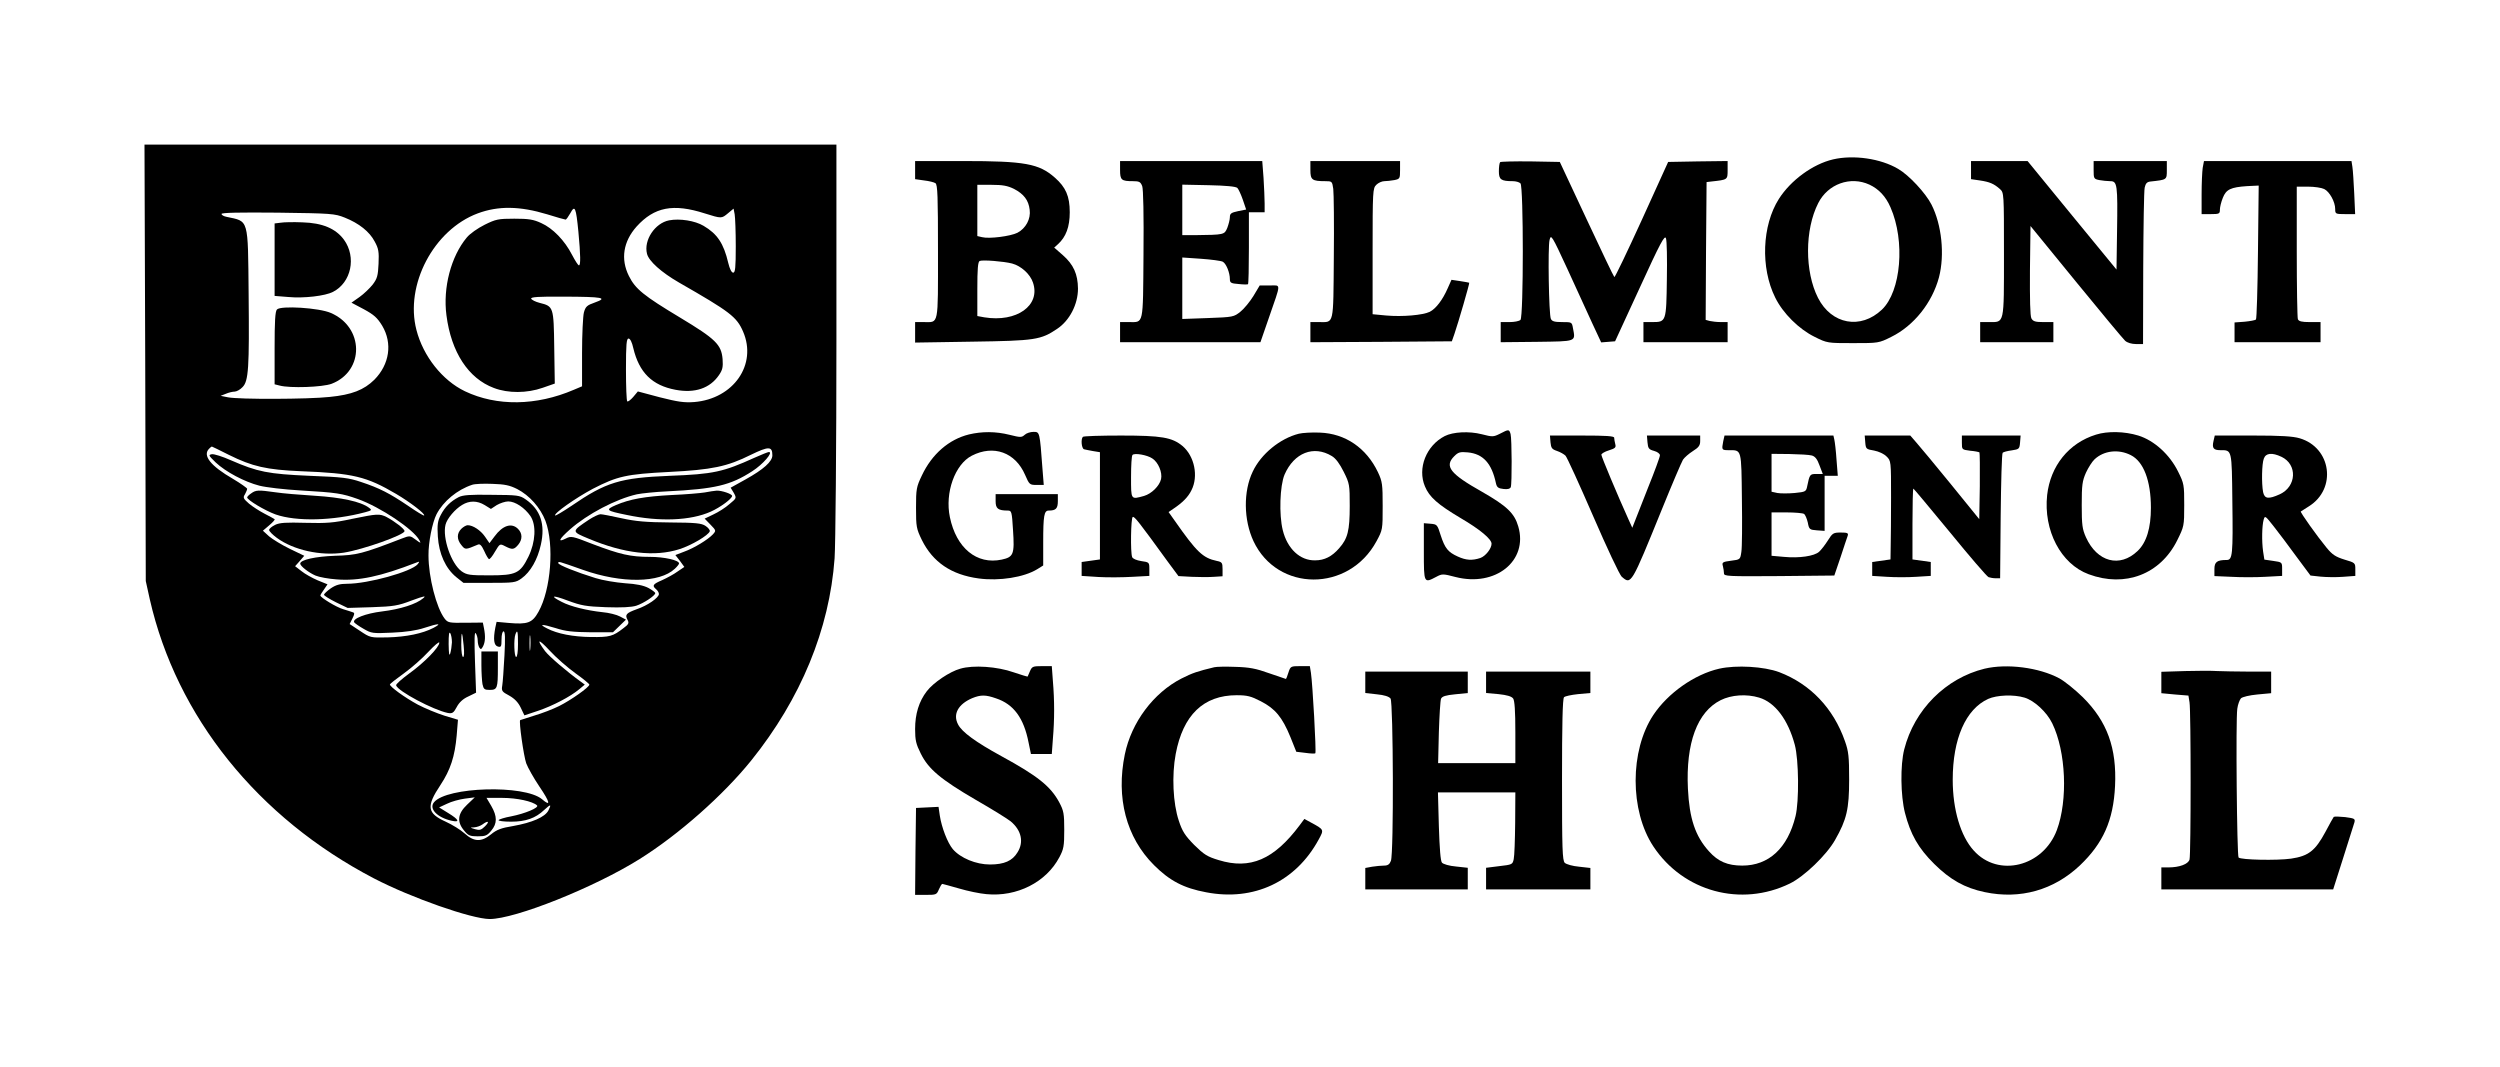 <?xml version="1.0" encoding="UTF-8" standalone="yes"?>
<svg version="1.0" xmlns="http://www.w3.org/2000/svg" width="1024.0pt" height="437.0pt" viewBox="0 0 1366 583" preserveAspectRatio="xMidYMid meet">
  <g transform="translate(0,583) scale(0.1,-0.1)" fill="#000000" stroke="none">
    <path d="M793 3848 l3 -1193 22 -100 c146 -641 590 -1194 1225 -1525 204 -106
532 -221 632 -222 140 0 573 173 820 328 214 134 457 349 610 539 270 336 427
716 455 1104 5 69 10 606 10 1194 l0 1067 -1890 0 -1891 0 4 -1192z m2196 811
c51 -16 97 -29 101 -29 4 0 15 16 26 35 25 47 31 32 44 -101 12 -129 13 -184
3 -184 -5 0 -21 26 -38 58 -40 78 -105 145 -168 173 -43 20 -69 24 -147 24
-88 0 -101 -3 -162 -33 -38 -19 -81 -49 -98 -70 -86 -103 -131 -274 -111 -425
26 -202 120 -345 259 -397 78 -30 182 -29 267 1 l66 23 -3 198 c-3 222 -4 224
-80 243 -23 6 -43 16 -46 23 -3 9 40 12 180 11 212 -1 241 -6 168 -32 -43 -15
-51 -22 -60 -55 -5 -20 -10 -119 -10 -220 l0 -183 -45 -19 c-205 -88 -421 -91
-595 -8 -123 59 -228 191 -265 335 -64 246 94 547 335 637 113 42 230 40 379
-5z m861 5 c93 -29 92 -29 128 1 l30 25 6 -31 c3 -18 6 -96 6 -175 0 -117 -3
-144 -14 -144 -9 0 -19 20 -27 53 -25 107 -60 159 -135 203 -47 28 -130 41
-188 30 -78 -15 -140 -109 -121 -183 10 -40 78 -101 175 -157 279 -160 315
-187 350 -268 78 -180 -52 -367 -267 -385 -56 -4 -89 1 -188 26 l-120 32 -26
-31 c-14 -16 -29 -27 -32 -23 -4 3 -7 82 -7 175 0 137 3 168 14 168 9 0 19
-20 26 -52 32 -134 103 -204 231 -228 105 -20 188 8 237 80 20 29 23 44 20 88
-7 79 -37 109 -233 227 -198 119 -244 156 -279 227 -46 92 -31 188 42 270 97
107 200 127 372 72z m-1967 -23 c78 -31 136 -77 164 -131 21 -38 24 -56 21
-121 -3 -65 -7 -81 -32 -114 -16 -20 -48 -51 -72 -68 l-44 -31 68 -36 c55 -30
73 -46 100 -90 57 -96 40 -211 -43 -295 -57 -56 -123 -82 -244 -94 -119 -13
-497 -14 -556 -2 l-40 8 28 11 c16 7 37 12 48 12 11 0 31 11 43 24 34 33 38
104 34 511 -4 416 2 394 -120 420 -16 3 -28 10 -28 16 0 7 96 9 308 7 292 -4
310 -5 365 -27z m-632 -1297 c127 -63 204 -81 394 -89 285 -11 357 -29 519
-124 78 -46 161 -110 153 -118 -3 -2 -41 21 -86 52 -102 69 -158 98 -258 131
-68 23 -101 27 -283 34 -226 10 -282 21 -429 85 -45 20 -92 35 -104 33 -20 -4
-18 -7 21 -45 54 -51 157 -106 239 -127 35 -9 136 -21 225 -26 200 -12 225
-16 313 -47 123 -44 304 -165 336 -225 10 -18 8 -18 -20 3 -31 23 -32 23 -79
5 -212 -82 -244 -90 -362 -93 -107 -4 -190 -22 -190 -43 0 -13 46 -49 83 -65
21 -9 73 -18 115 -21 121 -10 241 16 437 92 18 7 18 6 7 -9 -34 -41 -271 -107
-386 -107 -39 0 -61 -6 -89 -25 -20 -14 -37 -30 -37 -35 0 -5 29 -23 65 -41
l64 -31 133 4 c118 4 143 8 218 37 68 25 80 27 62 12 -37 -32 -125 -60 -224
-72 -91 -11 -165 -40 -153 -60 4 -5 26 -21 51 -35 43 -25 49 -26 157 -21 74 3
133 12 175 26 79 26 99 26 50 0 -60 -31 -147 -49 -250 -52 -95 -2 -95 -2 -152
36 l-56 37 15 30 c12 24 13 31 3 34 -7 3 -31 10 -53 17 -38 11 -125 64 -125
75 0 3 9 18 20 33 l19 28 -54 22 c-30 13 -70 35 -88 50 l-35 27 25 28 25 29
-79 38 c-43 21 -94 52 -113 68 l-34 31 34 29 c19 16 33 31 30 34 -3 2 -27 16
-55 30 -27 14 -66 39 -85 55 -31 27 -34 33 -22 51 6 11 12 25 12 30 0 4 -35
29 -77 54 -123 71 -168 128 -131 165 7 7 13 12 15 12 2 0 44 -21 94 -46z
m2969 -2 c0 -34 -48 -77 -147 -132 l-81 -45 17 -28 c16 -29 16 -29 -24 -62
-21 -19 -61 -44 -87 -56 l-48 -23 32 -33 c31 -32 31 -33 13 -53 -26 -28 -102
-75 -158 -95 l-47 -18 25 -32 24 -33 -37 -25 c-20 -15 -58 -35 -84 -47 -51
-22 -57 -30 -33 -50 8 -7 15 -18 15 -26 0 -20 -62 -63 -121 -83 -58 -21 -66
-30 -50 -59 9 -17 5 -24 -22 -44 -59 -46 -76 -50 -177 -49 -99 1 -186 18 -241
47 -48 24 -29 25 46 2 55 -18 96 -22 192 -23 l122 0 36 35 35 34 -32 17 c-18
10 -62 21 -98 24 -83 9 -174 31 -221 56 -69 35 -51 39 33 7 73 -27 99 -32 209
-36 85 -3 139 0 165 8 40 13 104 55 104 69 0 4 -17 17 -37 28 -27 14 -65 22
-129 26 -50 4 -122 16 -160 28 -104 32 -204 72 -204 82 0 11 -1 11 135 -37
212 -75 419 -72 502 6 13 12 23 25 23 29 0 18 -81 36 -160 36 -105 0 -162 13
-312 70 -112 44 -118 45 -147 30 -46 -23 -38 -4 23 50 95 84 251 166 366 192
25 5 99 13 165 16 262 13 346 33 465 110 58 37 117 105 91 105 -5 0 -40 -14
-78 -31 -172 -78 -225 -90 -463 -99 -272 -11 -348 -34 -539 -165 -46 -31 -85
-54 -88 -52 -10 10 112 96 206 146 134 69 183 80 416 92 235 12 318 29 448 94
97 47 117 47 117 -3z m-1395 -184 c68 -35 127 -102 155 -174 49 -131 30 -376
-38 -497 -34 -61 -59 -70 -163 -61 l-66 6 -7 -32 c-12 -63 -8 -97 14 -103 18
-5 20 0 20 39 0 26 5 44 11 44 9 0 10 -36 5 -132 -4 -73 -9 -147 -12 -164 -5
-29 -2 -34 38 -55 30 -17 49 -37 63 -66 l20 -42 75 25 c80 27 176 77 225 118
l30 25 -23 17 c-70 50 -172 137 -194 166 -51 69 -37 70 25 3 35 -38 99 -94
141 -124 42 -30 76 -58 76 -62 0 -14 -101 -85 -165 -117 -34 -17 -94 -40 -135
-52 -41 -13 -76 -24 -78 -25 -8 -6 19 -196 33 -236 9 -24 41 -81 72 -127 59
-87 64 -112 14 -69 -96 80 -520 68 -590 -17 -29 -35 18 -84 97 -101 46 -10 40
6 -19 42 l-50 31 43 20 c24 12 68 24 98 28 l54 7 -42 -40 c-52 -49 -57 -94
-16 -142 22 -27 32 -31 74 -31 42 0 52 4 74 31 33 39 33 78 0 135 l-26 44 86
0 c80 0 167 -19 190 -41 13 -12 -65 -45 -142 -60 -34 -6 -65 -16 -68 -20 -3
-5 28 -9 68 -9 80 0 134 19 181 64 36 33 41 33 23 -3 -19 -36 -88 -66 -194
-85 -63 -10 -89 -20 -119 -45 -53 -43 -93 -42 -145 5 -22 20 -68 48 -103 64
-102 46 -107 83 -29 200 55 83 79 157 89 271 l7 86 -73 22 c-41 13 -107 40
-147 61 -70 38 -152 97 -152 110 0 3 34 30 76 60 42 30 103 84 135 119 33 35
59 57 59 49 0 -25 -81 -108 -164 -168 -41 -30 -74 -59 -72 -65 9 -32 204 -135
283 -151 24 -4 31 0 48 32 13 25 34 45 63 58 l43 21 -6 170 c-4 118 -3 165 4
155 6 -8 11 -26 11 -40 0 -14 4 -31 9 -39 7 -11 11 -10 20 7 12 23 14 55 5
100 l-6 30 -95 -1 c-90 -1 -96 0 -114 23 -45 59 -88 226 -88 345 -1 71 21 180
44 225 37 71 113 134 195 161 14 5 63 7 110 5 68 -2 95 -8 135 -28z m-356
-838 c-1 -19 -5 -46 -9 -60 -6 -18 -8 -3 -9 50 0 52 2 70 9 60 5 -8 9 -31 9
-50z m361 -10 c0 -40 -4 -70 -10 -70 -11 0 -14 98 -4 124 11 29 14 17 14 -54z
m67 -27 c-2 -21 -4 -6 -4 32 0 39 2 55 4 38 2 -18 2 -50 0 -70z m-364 20 c4
-39 3 -63 -3 -63 -6 0 -10 30 -10 67 0 81 5 79 13 -4z m117 -988 c-21 -21 -30
-23 -55 -16 -29 9 -29 9 -4 10 14 1 34 8 45 16 31 23 41 17 14 -10z"/>
    <path d="M1533 4613 l-33 -4 0 -198 0 -198 75 -6 c85 -8 202 6 244 28 100 51
129 190 60 285 -45 61 -117 92 -228 95 -47 2 -101 1 -118 -2z"/>
    <path d="M1513 4139 c-10 -10 -13 -66 -13 -211 l0 -198 28 -7 c56 -15 234 -9
284 10 180 70 177 309 -5 387 -64 28 -273 41 -294 19z"/>
    <path d="M1372 3134 c-12 -8 -22 -18 -22 -22 0 -14 97 -72 155 -93 114 -40
314 -35 490 12 37 10 38 12 20 25 -44 33 -150 56 -296 65 -80 5 -177 13 -215
19 -93 13 -106 13 -132 -6z"/>
    <path d="M1920 2994 c-97 -21 -136 -24 -250 -21 -107 3 -142 1 -167 -11 -18
-9 -33 -21 -33 -28 0 -7 19 -26 42 -43 91 -67 240 -100 366 -81 106 17 332 97
332 118 0 12 -54 53 -97 76 -40 20 -51 19 -193 -10z"/>
    <path d="M3850 3139 c-25 -4 -106 -11 -180 -14 -148 -8 -228 -22 -305 -55 -60
-26 -54 -31 60 -54 180 -38 348 -31 458 18 52 23 117 71 117 86 0 11 -57 30
-84 29 -12 -1 -41 -5 -66 -10z"/>
    <path d="M3219 2991 c-99 -66 -98 -65 -2 -105 193 -81 360 -100 495 -57 66 21
159 76 166 98 2 6 -9 20 -23 29 -22 15 -54 18 -193 19 -131 1 -189 6 -266 23
-54 12 -106 22 -115 22 -9 0 -37 -13 -62 -29z"/>
    <path d="M2505 3113 c-44 -23 -74 -53 -97 -97 -17 -33 -20 -53 -16 -118 6 -94
42 -174 101 -222 l39 -31 141 0 c134 0 144 1 176 24 49 35 88 103 106 185 25
111 -2 191 -83 247 -33 23 -45 24 -187 25 -117 2 -157 -1 -180 -13z m143 -43
l34 -21 32 21 c19 11 47 20 63 20 38 0 90 -35 121 -80 33 -49 28 -142 -11
-222 -45 -91 -67 -102 -212 -102 -109 0 -124 2 -153 22 -57 41 -106 183 -88
255 8 33 52 85 91 108 39 24 82 24 123 -1z"/>
    <path d="M2520 2940 c-25 -25 -25 -58 1 -89 21 -26 21 -26 90 3 11 5 20 -4 34
-34 10 -23 22 -43 26 -45 4 -3 19 15 33 40 27 45 27 45 56 30 39 -20 48 -19
71 8 24 29 24 62 -1 87 -35 35 -84 19 -128 -41 l-28 -37 -24 35 c-24 35 -66
63 -95 63 -8 0 -24 -9 -35 -20z"/>
    <path d="M2630 2196 c0 -40 3 -88 6 -105 6 -27 11 -31 39 -31 42 0 45 9 45
121 l0 89 -45 0 -45 0 0 -74z"/>
    <path d="M10016 4959 c-111 -26 -231 -114 -296 -216 -92 -145 -101 -376 -20
-539 42 -86 130 -173 216 -215 68 -34 70 -34 209 -34 139 0 141 0 209 34 124
61 224 187 261 326 32 123 15 287 -41 397 -32 63 -123 161 -182 195 -96 57
-244 78 -356 52z m199 -138 c51 -24 89 -64 115 -124 81 -184 58 -459 -47 -559
-116 -110 -275 -81 -349 64 -73 143 -73 373 1 518 53 105 176 149 280 101z"/>
    <path d="M5000 4900 l0 -49 49 -7 c27 -3 55 -10 62 -15 12 -7 14 -74 14 -374
0 -411 5 -385 -77 -385 l-48 0 0 -56 0 -56 313 5 c344 5 374 10 463 70 68 45
114 134 114 220 -1 79 -24 131 -83 183 l-47 41 21 19 c43 39 64 94 64 174 0
88 -22 137 -81 189 -87 77 -164 91 -501 91 l-263 0 0 -50z m540 -102 c54 -28
80 -62 86 -114 7 -50 -21 -102 -67 -126 -38 -19 -154 -34 -193 -24 l-26 6 0
140 0 140 78 0 c61 0 87 -5 122 -22z m-10 -408 c49 -13 99 -58 114 -104 43
-125 -89 -219 -266 -190 l-38 7 0 147 c0 109 3 150 13 154 16 7 131 -2 177
-14z"/>
    <path d="M6120 4901 c0 -55 7 -61 71 -61 34 0 41 -4 50 -27 6 -16 9 -157 7
-375 -3 -391 2 -368 -80 -368 l-48 0 0 -55 0 -55 384 0 383 0 46 133 c68 197
68 177 4 177 l-54 0 -34 -57 c-19 -31 -51 -70 -71 -86 -36 -29 -40 -30 -178
-35 l-140 -5 0 168 0 168 102 -7 c56 -4 109 -11 119 -16 19 -10 39 -60 39 -95
0 -20 6 -24 48 -27 26 -3 49 -3 51 -1 3 2 5 91 5 198 l0 195 43 0 43 0 0 48
c0 27 -3 90 -6 140 l-7 92 -388 0 -389 0 0 -49z m641 -98 c6 -6 20 -36 30 -65
l18 -53 -45 -9 c-37 -8 -44 -13 -44 -33 0 -13 -7 -39 -14 -58 -16 -38 -16 -38
-178 -40 l-68 0 0 138 0 138 145 -3 c93 -2 148 -7 156 -15z"/>
    <path d="M7160 4901 c0 -54 9 -61 82 -61 36 0 37 -1 43 -42 3 -24 5 -193 3
-376 -3 -374 2 -352 -80 -352 l-48 0 0 -55 0 -55 386 2 387 3 14 40 c21 61 84
278 81 280 -2 1 -24 5 -50 9 l-47 7 -21 -47 c-27 -62 -64 -111 -98 -128 -37
-18 -149 -28 -238 -20 l-74 7 0 343 c0 331 1 345 20 364 11 11 31 20 44 20 13
0 38 3 55 6 30 6 31 9 31 55 l0 49 -245 0 -245 0 0 -49z"/>
    <path d="M8197 4944 c-4 -4 -7 -26 -7 -50 0 -45 11 -54 76 -54 16 0 35 -5 42
-12 17 -17 17 -729 0 -746 -7 -7 -34 -12 -60 -12 l-48 0 0 -55 0 -55 197 2
c220 3 212 0 198 74 -6 34 -6 34 -59 34 -42 0 -56 4 -62 18 -11 25 -17 391 -7
431 8 32 12 26 98 -160 49 -107 110 -240 136 -297 l48 -103 38 3 38 3 135 293
c113 247 136 289 143 270 5 -13 7 -113 5 -224 -3 -232 -4 -234 -79 -234 l-49
0 0 -55 0 -55 230 0 230 0 0 55 0 55 -37 0 c-21 0 -48 3 -61 6 l-22 6 2 377 3
376 25 3 c91 10 90 9 90 63 l0 49 -162 -2 -163 -3 -144 -317 c-80 -175 -147
-315 -150 -312 -4 3 -72 146 -152 317 l-146 312 -159 3 c-88 1 -163 -1 -167
-4z"/>
    <path d="M10770 4901 l0 -50 48 -7 c54 -8 77 -18 110 -47 22 -20 22 -21 22
-358 0 -385 3 -369 -81 -369 l-49 0 0 -55 0 -55 200 0 200 0 0 55 0 55 -55 0
c-44 0 -56 4 -65 20 -7 12 -9 106 -8 262 l3 243 249 -305 c137 -168 258 -313
268 -322 12 -11 36 -18 59 -18 l39 0 1 413 c1 226 4 426 8 442 5 22 12 31 31
33 91 10 90 9 90 62 l0 50 -200 0 -200 0 0 -49 c0 -46 1 -49 31 -55 17 -3 44
-6 60 -6 38 0 41 -18 37 -274 l-3 -209 -243 296 -243 297 -154 0 -155 0 0 -49z"/>
    <path d="M12036 4913 c-3 -21 -6 -86 -6 -145 l0 -108 50 0 c47 0 50 2 50 25 0
13 7 42 16 64 18 46 43 58 133 64 l63 3 -4 -362 c-2 -200 -7 -366 -11 -370 -4
-4 -32 -9 -62 -12 l-55 -4 0 -54 0 -54 235 0 235 0 0 55 0 55 -59 0 c-44 0
-60 4 -65 16 -3 9 -6 175 -6 370 l0 354 63 0 c34 0 73 -6 87 -13 29 -14 60
-70 60 -109 0 -27 2 -28 54 -28 l55 0 -5 113 c-3 61 -7 127 -10 145 l-5 32
-403 0 -403 0 -7 -37z"/>
    <path d="M8196 3460 c-36 -18 -41 -18 -99 -3 -70 18 -158 13 -203 -10 -101
-52 -150 -176 -108 -275 24 -58 69 -98 195 -173 106 -62 169 -115 169 -140 0
-27 -33 -68 -61 -78 -45 -15 -78 -13 -124 8 -53 24 -70 45 -93 116 -18 58 -20
60 -55 63 l-37 3 0 -155 c0 -174 0 -174 68 -138 32 17 36 17 105 -1 218 -56
398 88 343 276 -21 73 -63 112 -197 189 -176 99 -208 140 -153 195 22 22 32
25 74 21 84 -8 131 -60 154 -169 5 -22 13 -28 41 -31 23 -3 36 1 40 10 7 19 6
262 -1 290 -8 27 -10 27 -58 2z"/>
    <path d="M5294 3456 c-109 -27 -202 -107 -257 -224 -30 -63 -32 -74 -32 -177
0 -104 2 -114 32 -176 60 -121 161 -190 311 -210 112 -15 247 6 320 51 l32 20
0 127 c0 146 5 173 30 173 39 0 50 11 50 51 l0 39 -170 0 -170 0 0 -39 c0 -40
13 -51 67 -51 20 0 22 -6 28 -106 9 -133 3 -148 -62 -162 -136 -29 -248 63
-283 232 -28 134 28 289 120 336 119 61 238 18 291 -105 23 -53 25 -55 63 -55
l39 0 -7 88 c-15 204 -15 202 -49 202 -17 0 -39 -7 -48 -16 -17 -15 -23 -15
-83 0 -76 19 -150 19 -222 2z"/>
    <path d="M7097 3460 c-103 -26 -207 -111 -252 -207 -52 -108 -50 -264 4 -380
131 -279 521 -280 672 -1 34 63 34 64 34 193 0 119 -2 134 -26 185 -63 132
-178 211 -317 216 -42 2 -94 -1 -115 -6z m180 -122 c22 -13 43 -42 65 -86 32
-64 33 -71 33 -187 0 -135 -11 -178 -58 -231 -39 -45 -80 -66 -131 -66 -82 -2
-152 63 -177 165 -21 84 -16 243 10 304 52 119 159 161 258 101z"/>
    <path d="M11453 3455 c-149 -46 -249 -171 -267 -330 -21 -194 75 -377 227
-433 199 -74 392 0 484 186 37 75 38 78 38 192 0 110 -1 118 -33 182 -46 94
-131 171 -218 198 -75 23 -168 25 -231 5z m190 -112 c70 -35 110 -140 110
-288 0 -110 -24 -190 -73 -236 -97 -93 -221 -60 -282 75 -20 45 -23 67 -23
176 0 110 3 131 23 177 13 28 34 61 47 73 51 48 131 57 198 23z"/>
    <path d="M5917 3443 c-12 -11 -8 -63 6 -68 6 -2 29 -6 50 -10 l37 -6 0 -293 0
-293 -50 -7 -50 -7 0 -38 0 -38 93 -6 c50 -3 134 -2 185 1 l92 5 0 37 c0 37
-1 38 -44 44 -26 4 -47 13 -50 22 -10 25 -7 212 3 219 9 5 34 -27 190 -242
l60 -81 73 -4 c40 -2 94 -2 121 0 l47 3 0 39 c0 35 -3 39 -32 45 -76 16 -110
49 -229 219 l-34 48 25 17 c51 34 82 65 100 102 39 76 17 186 -49 242 -57 47
-114 57 -336 57 -111 0 -205 -3 -208 -7z m379 -118 c33 -21 56 -77 48 -113 -9
-38 -52 -80 -93 -92 -73 -20 -71 -23 -71 103 0 63 3 117 8 121 11 12 80 0 108
-19z"/>
    <path d="M8472 3413 c3 -31 8 -38 35 -47 18 -6 39 -18 47 -26 8 -8 76 -157
151 -330 75 -173 145 -323 157 -332 51 -44 51 -44 218 367 56 138 108 260 116
273 8 12 32 33 54 47 32 20 40 31 40 55 l0 30 -146 0 -145 0 3 -37 c3 -33 7
-39 36 -47 18 -5 32 -15 32 -24 0 -9 -29 -88 -65 -177 -35 -89 -69 -175 -75
-191 l-11 -28 -20 44 c-59 130 -149 345 -149 355 0 6 18 17 41 24 35 11 40 16
35 34 -3 12 -6 28 -6 35 0 9 -42 12 -176 12 l-175 0 3 -37z"/>
    <path d="M9416 3419 c-9 -48 -9 -49 32 -49 69 0 67 8 70 -267 2 -136 1 -267
-3 -289 -6 -41 -6 -42 -56 -48 -46 -6 -51 -9 -45 -29 3 -12 6 -30 6 -40 0 -16
19 -17 302 -15 l301 3 34 100 c18 54 35 107 39 117 5 15 -1 18 -38 18 -40 0
-45 -3 -70 -43 -15 -24 -37 -52 -48 -62 -26 -24 -109 -36 -192 -28 l-68 6 0
118 0 119 83 0 c45 0 88 -4 94 -8 7 -4 16 -26 21 -47 7 -38 10 -40 50 -43 l42
-3 0 150 0 151 36 0 36 0 -7 88 c-3 48 -9 97 -12 110 l-5 22 -298 0 -297 0 -7
-31z m484 -78 c18 -5 30 -20 42 -54 l18 -47 -35 0 c-35 0 -37 -2 -50 -66 -6
-30 -8 -32 -69 -38 -34 -3 -77 -3 -94 0 l-32 7 0 103 0 104 98 -1 c53 -1 108
-4 122 -8z"/>
    <path d="M10192 3413 c3 -36 5 -38 48 -45 26 -5 54 -18 68 -32 25 -24 25 -26
25 -223 0 -109 -1 -230 -2 -269 l-1 -71 -50 -7 -50 -7 0 -38 0 -38 80 -5 c44
-3 116 -3 160 0 l80 5 0 38 0 38 -50 7 -50 7 0 193 c0 107 2 194 5 194 2 0 92
-108 200 -239 107 -131 202 -242 211 -245 9 -3 26 -6 39 -6 l24 0 3 339 c2
187 6 343 11 347 4 4 26 10 50 13 40 6 42 8 45 44 l3 37 -160 0 -161 0 0 -39
c0 -38 0 -38 45 -44 26 -2 48 -7 51 -9 2 -3 3 -86 2 -185 l-3 -180 -155 191
c-85 104 -170 207 -189 228 l-33 38 -125 0 -124 0 3 -37z"/>
    <path d="M12095 3420 c-9 -39 0 -50 38 -50 63 0 62 6 65 -277 4 -295 1 -323
-31 -323 -53 0 -67 -11 -67 -50 l0 -38 93 -4 c50 -3 134 -3 185 0 l92 5 0 37
c0 38 0 38 -49 45 l-48 7 -7 45 c-8 57 -6 140 3 173 7 24 9 22 54 -35 26 -33
82 -107 124 -165 l78 -105 55 -6 c30 -3 85 -4 123 -1 l67 5 0 36 c0 35 -1 36
-59 53 -48 15 -66 26 -98 65 -52 63 -145 194 -141 198 2 1 22 14 44 28 154 96
123 321 -50 372 -37 11 -103 15 -257 15 l-207 0 -7 -30z m371 -86 c89 -42 83
-163 -9 -205 -62 -28 -83 -25 -91 12 -9 48 -7 155 4 183 11 31 45 34 96 10z"/>
    <path d="M5247 2176 c-58 -16 -147 -76 -183 -123 -43 -56 -64 -124 -64 -207 0
-61 5 -82 31 -134 42 -85 109 -141 301 -253 89 -51 174 -104 190 -117 59 -49
73 -113 38 -169 -28 -47 -73 -67 -151 -67 -76 0 -161 35 -203 84 -29 35 -61
118 -71 183 l-7 48 -62 -3 -61 -3 -3 -237 -2 -238 59 0 c56 0 59 1 71 30 7 16
15 30 19 30 3 0 44 -12 91 -25 47 -14 114 -28 150 -31 166 -16 326 65 398 201
24 45 27 61 27 150 0 89 -3 105 -27 150 -47 88 -118 145 -318 254 -139 76
-214 131 -235 172 -30 56 0 111 77 144 47 19 73 19 130 -1 97 -32 152 -108
178 -241 l13 -63 57 0 57 0 6 83 c9 104 9 210 0 315 l-6 82 -54 0 c-49 0 -54
-2 -65 -27 -7 -16 -12 -29 -13 -30 -1 -1 -35 9 -76 23 -90 32 -221 41 -292 20z"/>
    <path d="M6635 2184 c-91 -22 -119 -31 -180 -62 -152 -78 -273 -239 -309 -414
-49 -238 8 -454 159 -605 86 -86 162 -126 286 -149 260 -50 489 58 614 288 30
55 31 54 -43 94 l-35 19 -26 -35 c-140 -187 -270 -243 -442 -190 -63 19 -80
30 -134 83 -50 51 -65 74 -84 132 -32 95 -39 249 -17 365 40 213 152 321 333
321 57 0 78 -5 132 -33 78 -40 117 -86 162 -196 l32 -80 50 -6 c27 -4 52 -5
54 -2 6 6 -15 380 -24 439 l-6 37 -53 0 c-51 0 -53 -1 -64 -35 -6 -19 -12 -35
-14 -35 -1 0 -42 14 -91 31 -72 26 -109 33 -185 35 -52 2 -104 1 -115 -2z"/>
    <path d="M9394 2176 c-135 -31 -280 -133 -360 -253 -129 -195 -129 -523 0
-718 164 -248 480 -333 746 -203 78 38 201 156 247 238 64 112 77 170 77 330
0 125 -3 154 -23 210 -63 180 -189 312 -359 377 -83 31 -234 40 -328 19z m218
-158 c87 -26 158 -120 195 -258 22 -82 24 -310 4 -390 -43 -175 -146 -270
-291 -270 -80 0 -132 22 -182 78 -75 83 -107 179 -115 342 -12 250 51 420 179
484 58 29 141 35 210 14z"/>
    <path d="M10844 2176 c-212 -52 -384 -224 -439 -441 -22 -86 -20 -253 4 -347
30 -117 73 -193 160 -279 87 -86 166 -131 276 -154 194 -41 377 11 520 146
127 121 183 246 192 434 10 207 -43 353 -176 485 -42 41 -99 87 -128 103 -112
60 -287 82 -409 53z m218 -158 c54 -16 122 -79 152 -141 75 -154 86 -419 25
-583 -75 -200 -320 -261 -454 -112 -72 79 -115 224 -115 387 0 224 71 386 194
442 47 21 139 25 198 7z"/>
    <path d="M11938 2163 l-128 -4 0 -58 0 -59 74 -7 74 -6 6 -37 c8 -48 8 -830 0
-859 -7 -25 -55 -43 -116 -43 l-38 0 0 -60 0 -60 470 0 469 0 55 173 c30 94
57 182 61 193 5 20 1 22 -51 29 -30 3 -58 4 -62 1 -3 -4 -24 -41 -46 -83 -55
-102 -92 -131 -187 -145 -78 -11 -274 -7 -287 6 -9 9 -16 755 -7 813 3 24 13
49 20 57 9 8 47 17 90 21 l75 7 0 59 0 59 -122 0 c-68 0 -145 2 -173 3 -27 2
-107 2 -177 0z"/>
    <path d="M7460 2101 l0 -58 63 -7 c41 -4 66 -12 75 -23 15 -21 18 -847 2 -887
-7 -19 -17 -26 -37 -26 -16 0 -45 -3 -65 -6 l-38 -7 0 -58 0 -59 280 0 280 0
0 59 0 59 -64 7 c-37 3 -70 13 -77 21 -8 9 -13 77 -17 199 l-5 185 212 0 211
0 -1 -167 c-1 -93 -4 -181 -8 -198 -6 -29 -9 -30 -79 -38 l-72 -9 0 -59 0 -59
285 0 285 0 0 59 0 58 -62 7 c-35 3 -69 13 -78 21 -13 14 -15 74 -15 455 0
299 3 442 11 450 6 6 40 13 77 17 l67 6 0 58 0 59 -285 0 -285 0 0 -59 0 -58
68 -6 c46 -5 71 -12 80 -24 8 -12 12 -66 12 -185 l0 -168 -211 0 -211 0 4 168
c3 92 8 175 12 184 6 13 26 19 77 24 l69 7 0 58 0 59 -280 0 -280 0 0 -59z"/>
  </g>
</svg>